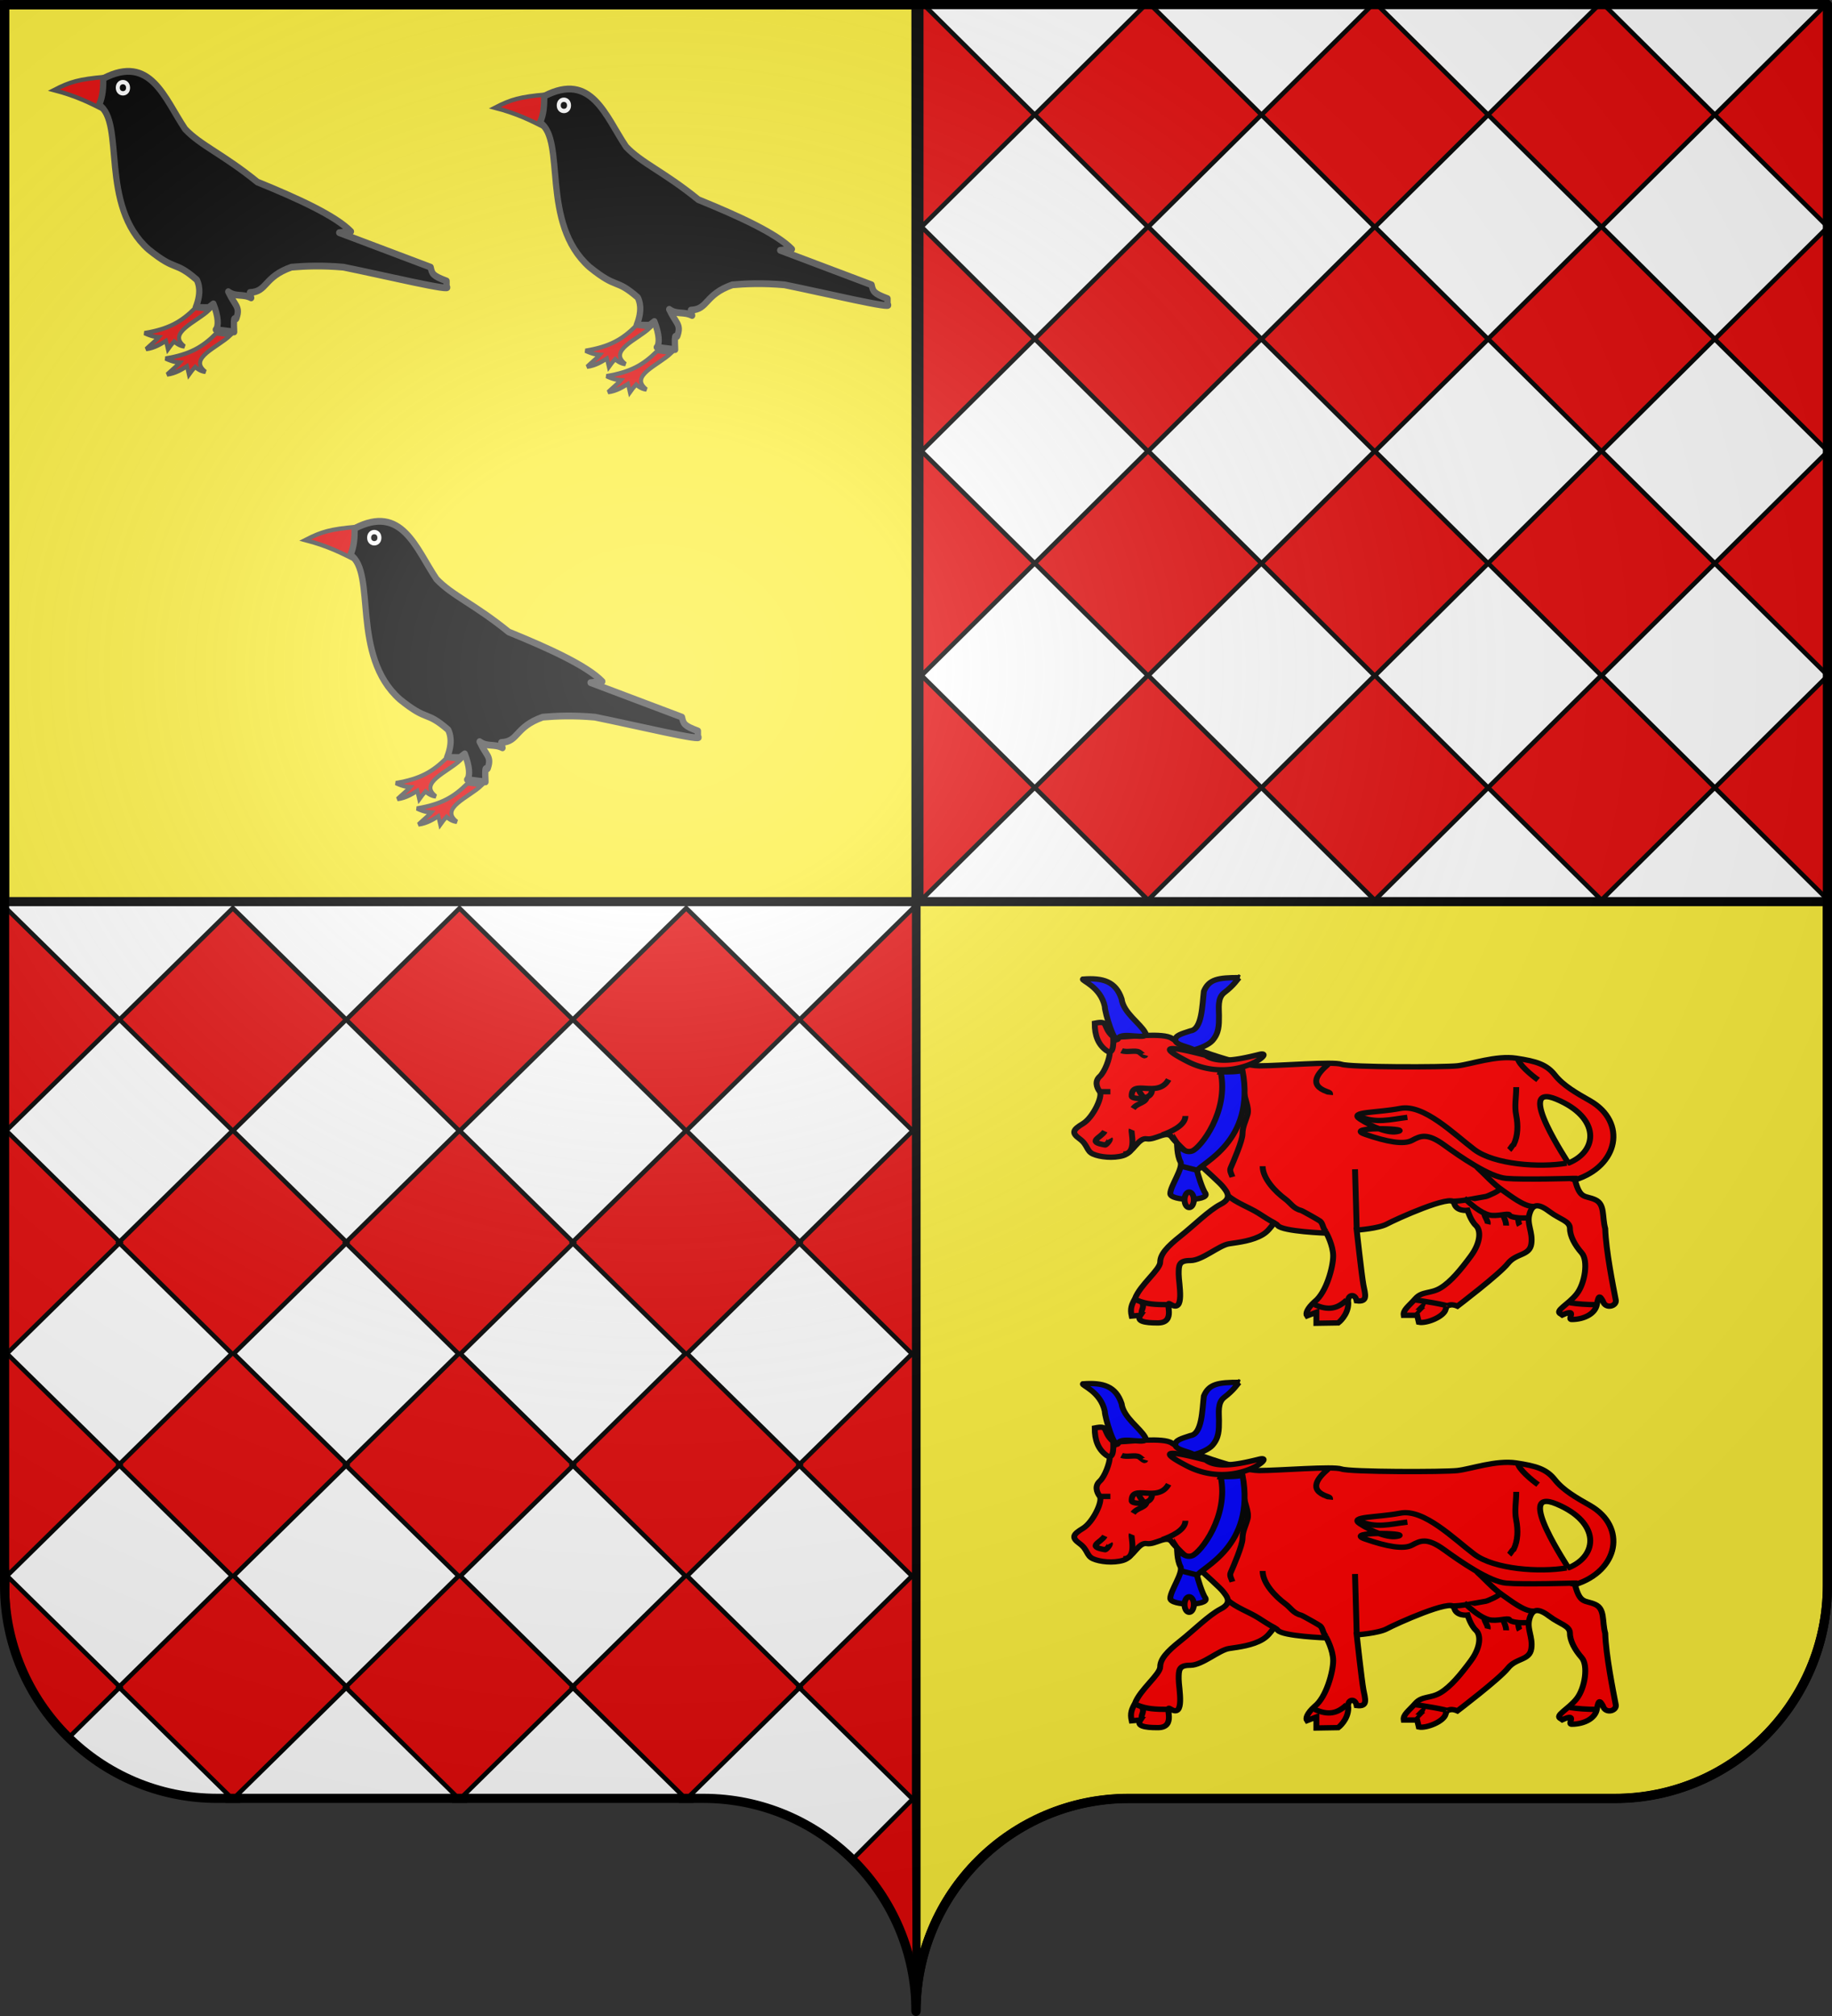<svg xmlns="http://www.w3.org/2000/svg" xmlns:xlink="http://www.w3.org/1999/xlink" height="660" width="600" version="1.0"><rect width="100%" height="100%" fill="#333333" stroke="none"/><defs><radialGradient xlink:href="#a" id="b" gradientUnits="userSpaceOnUse" gradientTransform="matrix(1.551 0 0 1.35 -227.894 -51.264)" cx="285.186" cy="200.448" fx="285.186" fy="200.448" r="300"/><linearGradient id="a"><stop style="stop-color:white;stop-opacity:.314" offset="0"/><stop offset=".19" style="stop-color:white;stop-opacity:.251"/><stop style="stop-color:#6b6b6b;stop-opacity:.125" offset=".6"/><stop style="stop-color:black;stop-opacity:.125" offset="1"/></linearGradient></defs><g style="display:inline"><path d="M300 658.5c0-38.504 31.203-69.754 69.65-69.754h159.2c38.447 0 69.65-31.25 69.65-69.753V1.5H1.5v517.493c0 38.504 31.203 69.753 69.65 69.753h159.2c38.447 0 69.65 31.25 69.65 69.754z" style="fill:#fff;fill-opacity:1;fill-rule:nonzero;stroke:none;display:inline" transform="matrix(1 0 0 1 0 .053)"/><path d="M1.5 1.5v293.625H300V1.5H1.5zM300 295.125V658.5c0-38.504 31.21-69.75 69.656-69.75h159.188c38.447 0 69.656-31.246 69.656-69.75V295.125H300z" style="fill:#fcef3c;fill-opacity:1;fill-rule:nonzero;stroke:#000;stroke-width:3;stroke-linecap:butt;stroke-linejoin:miter;stroke-miterlimit:4;stroke-opacity:1;stroke-dasharray:none;stroke-dashoffset:0;marker:none;visibility:visible;display:inline;overflow:visible" transform="matrix(1 0 0 1 0 .053)"/><path d="M301.719.691V294.608l37.125-36.82-37.031-36.7 37.03-36.739-37.03-36.7 37.03-36.74-37.03-36.699 37.03-36.7L301.72.691zm74.281 0-37.094 36.82 37 36.7-37 36.699 37 36.74-37 36.7 37 36.739-37 36.7L376 294.608l37.125-36.82-37.031-36.7 37.031-36.739-37.031-36.7 37.031-36.74-37.031-36.699 37.031-36.7L376 .691zm148.5 0-37.125 36.82 37.031 36.7-37.031 36.699 37.031 36.74-37.031 36.7 37.031 36.739-37.031 36.7 37.125 36.819 37.094-36.82-37-36.7 37-36.739-37-36.7 37-36.74-37-36.699 37-36.7L524.5.691zm-74.25.04-37.094 36.82 37 36.699-37 36.74 37 36.7-37 36.7 37 36.739-37 36.7 37.094 36.819 37.125-36.82-37.031-36.7 37.031-36.739-37.031-36.7 37.031-36.7-37.031-36.739 37.031-36.7L450.25.731zm148.5 0-37.125 36.82 37.031 36.699-37.031 36.74 37.031 36.7-37.031 36.7 37.031 36.739-37.031 36.7 37.125 36.819.406-.398v-72.803l-.312-.318.312-.319v-72.802l-.312-.319.312-.318V74.608l-.312-.318.312-.358V1.169L598.75.73zM301.781 294.608l-.062.08.062-.08zm148.531.04H524.5h-74.188z" style="fill:#e20909;fill-opacity:1;fill-rule:evenodd;stroke:#000;stroke-width:1.489;stroke-linecap:butt;stroke-linejoin:miter;stroke-miterlimit:4;stroke-opacity:1;stroke-dasharray:none;display:inline" transform="matrix(1 0 0 1 0 .053)"/><path d="M1.969 297.254v214.082c.13 1.47.281 2.93.468 4.378l36.657-36.016-.219-.197.219-.236L2.28 443.09l36.813-36.134-.25-.237.25-.236-37.032-36.37 37.032-36.371zm74.281 0-37.094 36.489 37 36.37-37 36.37.25.238-.25.236 36.782 36.134-36.782 36.174.219.236-.219.198 36.782 36.173-36.782 36.173.219.237-.219.197 37 36.41-.562.553h1.312l-.562-.553 37.031-36.41-.219-.197.219-.237-36.813-36.173 36.813-36.173-.219-.198.219-.236-36.813-36.174 36.813-36.134-.25-.236.25-.237-37.031-36.37 37.031-36.371zm148.5 0-37.125 36.489 37.031 36.37-37.031 36.37.25.238-.25.236 36.813 36.134-36.813 36.174.219.236-.219.198 36.813 36.173-36.813 36.173.219.237-.219.197 36.719 36.095.312.315-.562.553h1.312l-.562-.553 37-36.41-.219-.197.219-.237-36.781-36.173 36.78-36.173-.218-.198.219-.236-36.781-36.174 36.78-36.134-.25-.236.25-.237-37-36.37 37-36.371zm-74.25.039-37.094 36.489 37 36.37-37 36.41.219.198-.219.237 36.781 36.173-36.78 36.134.25.237-.25.236 36.78 36.134-36.78 36.174.218.236-.219.198 37 36.41-.531.513h1.25l-.531-.513.375-.355 36.656-36.055-.219-.198.219-.236-36.813-36.174 36.813-36.134-.25-.236.25-.237-36.813-36.134 36.813-36.173-.219-.237.219-.197-37.031-36.41 37.031-36.371-37.125-36.489zm148.5 0-37.125 36.489 37.031 36.37-37.031 36.41.219.198-.219.237 36.813 36.173-36.813 36.134.25.237-.25.236 36.813 36.134-36.813 36.174.219.236-.219.198 37.031 36.41-19.41 19.459c11.598 12.835 16.693 21.812 19.568 41.77l.157.158.406-.395-.22-60.677-.313-.315.312-.316V516.03l-.093-.119.093-.078v-72.584l-.093-.079.093-.118v-72.544l-.312-.316.312-.355v-72.11l-.406-.434zM2.5 516.069c-1.532 23.748 8.408 39.924 19.825 52.936l16.769-16.526-.219-.197.219-.237z" style="fill:#e20909;fill-opacity:1;fill-rule:evenodd;stroke:#000;stroke-width:1.482;stroke-linecap:butt;stroke-linejoin:miter;stroke-miterlimit:4;stroke-opacity:1;stroke-dasharray:none;display:inline" transform="matrix(1 0 0 1 0 .053)"/><g style="display:inline"><path style="fill:#e20909;fill-opacity:1;fill-rule:evenodd;stroke:#4d4d4d;stroke-width:3;stroke-linecap:butt;stroke-linejoin:miter;stroke-miterlimit:4;stroke-opacity:1;stroke-dasharray:none" d="M27.757 35.243c17.33 4.185 27.644 9.219 36.686 13.404l.947-22.498c-18.714 1.642-25.301 3.197-37.633 9.094z" transform="matrix(.438 0 0 .474 5.491 12.794)"/><path style="fill:#000;fill-opacity:1;fill-rule:evenodd;stroke:#4d4d4d;stroke-width:4.703;stroke-linecap:butt;stroke-linejoin:round;stroke-miterlimit:4;stroke-opacity:1;stroke-dasharray:none" d="M64.708 27.22c35.476-16.998 45.78 13.833 61.187 34.964 11.903 11.554 28.21 17.208 54.035 36.554 30.318 11.39 58.476 23.341 69.928 34.169l-8.74.795 68.338 23.839c1.13 4.502 1.192 5.83 11.92 9.535v3.974c6.393 3.94-47.491-7.981-77.08-13.51-16.418-1.322-28.876-.795-38.937 0-20.91 6.806-17.85 16.96-30.991 17.483l.902 3.712c-6.538-3.003-11.414-.372-17.124-4.274 5.025 9.867 8.974 10.246 6.243 17.902-.884 3.641-2.586-5.17-1.844 9.91l-13.702-1.59c2.253-2.298 1.97-9.001-1.822-17.81l-3.574 2.57-9.606-.09c4.533-10.772 2.105-16.487.795-19.071-17.23-13.767-14.691-5.03-36.112-21.006-37.05-30.412-17.287-87.783-36.995-99.78 2.99-6.091 3.122-12.184 3.179-18.276z" transform="matrix(.438 0 0 .474 5.491 12.794)"/><path style="fill:#000;fill-opacity:1;fill-rule:evenodd;stroke:#fff;stroke-width:3;stroke-linecap:butt;stroke-linejoin:round;stroke-miterlimit:4;stroke-opacity:1;stroke-dasharray:none" d="M75.534 33.599c.009-5.132 7.621-5.209 7.686 0 .064 5.208-7.696 5.13-7.686 0z" transform="matrix(.438 0 0 .474 5.491 12.794)"/><path style="fill:#e20909;fill-opacity:1;fill-rule:evenodd;stroke:#4d4d4d;stroke-width:3;stroke-linecap:butt;stroke-linejoin:miter;stroke-miterlimit:3;stroke-opacity:1;stroke-dasharray:none;display:inline" d="M149.119 203.289c-10.463 9.61-19.715 14.51-37.887 17.333 5.355 2.341 8.672 2.656 10.814 2.806-1.377 1.555-6.476 5.452-9.62 8.24 6.448-.68 11.803-3.983 14.817-5.688.626 2.279.345 1.119 1.509 5.89 2.817-3.573 2-2.667 4.646-5.44 3.803 3.115 6.918 3.328 7.697 3.398-13.072-9.553 9.036-16.757 18.673-25.285l-10.65-1.254zM133.4 185.748c-10.463 9.61-19.715 14.51-37.887 17.333 5.355 2.341 8.673 2.656 10.815 2.806-1.378 1.555-6.477 5.452-9.621 8.24 6.449-.68 11.803-3.983 14.817-5.688.626 2.279.345 1.119 1.509 5.89 2.818-3.573 2-2.667 4.646-5.44 3.803 3.115 6.918 3.328 7.698 3.398-13.072-9.553 9.036-16.757 18.673-25.285l-10.65-1.254z" transform="matrix(.438 0 0 .474 5.491 12.794)"/></g><g style="display:inline"><path style="fill:#e20909;fill-opacity:1;fill-rule:evenodd;stroke:#4d4d4d;stroke-width:3;stroke-linecap:butt;stroke-linejoin:miter;stroke-miterlimit:4;stroke-dasharray:none;stroke-opacity:1" d="M27.757 35.243c17.33 4.185 27.644 9.219 36.686 13.404l.947-22.498c-18.714 1.642-25.301 3.197-37.633 9.094Z" transform="matrix(.438 0 0 .474 149.911 18.571)"/><path style="fill:#000;fill-opacity:1;fill-rule:evenodd;stroke:#4d4d4d;stroke-width:4.703;stroke-linecap:butt;stroke-linejoin:round;stroke-miterlimit:4;stroke-dasharray:none;stroke-opacity:1" d="M64.708 27.22c35.476-16.998 45.78 13.833 61.187 34.964 11.903 11.554 28.21 17.208 54.035 36.554 30.318 11.39 58.476 23.341 69.928 34.169l-8.74.795 68.338 23.839c1.13 4.502 1.192 5.83 11.92 9.535v3.974c6.393 3.94-47.491-7.981-77.08-13.51-16.418-1.322-28.876-.795-38.937 0-20.91 6.806-17.85 16.96-30.991 17.483l.902 3.712c-6.538-3.003-11.414-.372-17.124-4.274 5.025 9.867 8.974 10.246 6.243 17.902-.884 3.641-2.586-5.17-1.844 9.91l-13.702-1.59c2.253-2.298 1.97-9.001-1.822-17.81l-3.574 2.57-9.606-.09c4.533-10.772 2.105-16.487.795-19.071-17.23-13.767-14.691-5.03-36.112-21.006-37.05-30.412-17.287-87.783-36.995-99.78 2.99-6.091 3.122-12.184 3.179-18.276z" transform="matrix(.438 0 0 .474 149.911 18.571)"/><path style="fill:#000;fill-opacity:1;fill-rule:evenodd;stroke:#fff;stroke-width:3;stroke-linecap:butt;stroke-linejoin:round;stroke-miterlimit:4;stroke-dasharray:none;stroke-opacity:1" d="M75.534 33.599c.009-5.132 7.621-5.209 7.686 0 .064 5.208-7.696 5.13-7.686 0z" transform="matrix(.438 0 0 .474 149.911 18.571)"/><path style="display:inline;fill:#e20909;fill-opacity:1;fill-rule:evenodd;stroke:#4d4d4d;stroke-width:3;stroke-linecap:butt;stroke-linejoin:miter;stroke-miterlimit:3;stroke-dasharray:none;stroke-opacity:1" d="M149.119 203.289c-10.463 9.61-19.715 14.51-37.887 17.333 5.355 2.341 8.672 2.656 10.814 2.806-1.377 1.555-6.476 5.452-9.62 8.24 6.448-.68 11.803-3.983 14.817-5.688.626 2.279.345 1.119 1.509 5.89 2.817-3.573 2-2.667 4.646-5.44 3.803 3.115 6.918 3.328 7.697 3.398-13.072-9.553 9.036-16.757 18.673-25.285zM133.4 185.748c-10.463 9.61-19.715 14.51-37.887 17.333 5.355 2.341 8.673 2.656 10.815 2.806-1.378 1.555-6.477 5.452-9.621 8.24 6.449-.68 11.803-3.983 14.817-5.688.626 2.279.345 1.119 1.509 5.89 2.818-3.573 2-2.667 4.646-5.44 3.803 3.115 6.918 3.328 7.698 3.398-13.072-9.553 9.036-16.757 18.673-25.285z" transform="matrix(.438 0 0 .474 149.911 18.571)"/></g><g style="display:inline"><path style="fill:#e20909;fill-opacity:1;fill-rule:evenodd;stroke:#4d4d4d;stroke-width:3;stroke-linecap:butt;stroke-linejoin:miter;stroke-miterlimit:4;stroke-dasharray:none;stroke-opacity:1" d="M27.757 35.243c17.33 4.185 27.644 9.219 36.686 13.404l.947-22.498c-18.714 1.642-25.301 3.197-37.633 9.094Z" transform="matrix(.438 0 0 .474 87.81 160.103)"/><path style="fill:#000;fill-opacity:1;fill-rule:evenodd;stroke:#4d4d4d;stroke-width:4.703;stroke-linecap:butt;stroke-linejoin:round;stroke-miterlimit:4;stroke-dasharray:none;stroke-opacity:1" d="M64.708 27.22c35.476-16.998 45.78 13.833 61.187 34.964 11.903 11.554 28.21 17.208 54.035 36.554 30.318 11.39 58.476 23.341 69.928 34.169l-8.74.795 68.338 23.839c1.13 4.502 1.192 5.83 11.92 9.535v3.974c6.393 3.94-47.491-7.981-77.08-13.51-16.418-1.322-28.876-.795-38.937 0-20.91 6.806-17.85 16.96-30.991 17.483l.902 3.712c-6.538-3.003-11.414-.372-17.124-4.274 5.025 9.867 8.974 10.246 6.243 17.902-.884 3.641-2.586-5.17-1.844 9.91l-13.702-1.59c2.253-2.298 1.97-9.001-1.822-17.81l-3.574 2.57-9.606-.09c4.533-10.772 2.105-16.487.795-19.071-17.23-13.767-14.691-5.03-36.112-21.006-37.05-30.412-17.287-87.783-36.995-99.78 2.99-6.091 3.122-12.184 3.179-18.276z" transform="matrix(.438 0 0 .474 87.81 160.103)"/><path style="fill:#000;fill-opacity:1;fill-rule:evenodd;stroke:#fff;stroke-width:3;stroke-linecap:butt;stroke-linejoin:round;stroke-miterlimit:4;stroke-dasharray:none;stroke-opacity:1" d="M75.534 33.599c.009-5.132 7.621-5.209 7.686 0 .064 5.208-7.696 5.13-7.686 0z" transform="matrix(.438 0 0 .474 87.81 160.103)"/><path style="display:inline;fill:#e20909;fill-opacity:1;fill-rule:evenodd;stroke:#4d4d4d;stroke-width:3;stroke-linecap:butt;stroke-linejoin:miter;stroke-miterlimit:3;stroke-dasharray:none;stroke-opacity:1" d="M149.119 203.289c-10.463 9.61-19.715 14.51-37.887 17.333 5.355 2.341 8.672 2.656 10.814 2.806-1.377 1.555-6.476 5.452-9.62 8.24 6.448-.68 11.803-3.983 14.817-5.688.626 2.279.345 1.119 1.509 5.89 2.817-3.573 2-2.667 4.646-5.44 3.803 3.115 6.918 3.328 7.697 3.398-13.072-9.553 9.036-16.757 18.673-25.285zM133.4 185.748c-10.463 9.61-19.715 14.51-37.887 17.333 5.355 2.341 8.673 2.656 10.815 2.806-1.378 1.555-6.477 5.452-9.621 8.24 6.449-.68 11.803-3.983 14.817-5.688.626 2.279.345 1.119 1.509 5.89 2.818-3.573 2-2.667 4.646-5.44 3.803 3.115 6.918 3.328 7.698 3.398-13.072-9.553 9.036-16.757 18.673-25.285z" transform="matrix(.438 0 0 .474 87.81 160.103)"/></g></g><g style="display:inline"><path style="fill:red;fill-opacity:1;fill-rule:evenodd;stroke:#000;stroke-width:1pt;stroke-linecap:butt;stroke-linejoin:miter;stroke-opacity:1" d="M233.432 164.141c1.139 4.935 2.277 3.796 4.555 4.935 2.277 1.139 1.518 4.175 2.277 7.212.134 5.38 1.83 14.646 2.345 17.616.513 1.72-2.311 2.657-2.88.468-.76-1.518-.983-1.384-1.363.894-.38 2.277-2.858 3.661-5.56 3.706-1.45.201 1.496-2.991-2.254-1.116l-.313-.246c-1.562-.781 1.675-2.344 3.573-5.001 1.897-2.657 2.656-8.35 1.138-10.248-1.518-1.898-2.657-4.176-2.657-6.073 0-1.898-2.277-2.278-4.555-4.176-2.277-1.897-3.795-2.277-4.554.38-.76 2.657.759 4.555.38 7.591-.38 3.037-3.417 2.278-5.315 4.935-1.897 2.656-11.387 10.627-11.387 10.627s-2.277-1.138-2.656.76c-.38 1.897-4.365 3.639-6.074 3.26l-.38-1.742h-3.036c-.19-1.329 1.139-2.278 2.657-4.176 1.519-1.897 3.416-1.138 5.694-2.656 2.277-1.519 4.555-4.555 6.832-7.971 2.277-3.416 2.277-6.453 1.139-7.592-1.14-1.138-1.898-3.795-1.898-3.795s-2.657.38-3.037-1.898c-.38-2.277-13.284 4.175-15.182 5.314-1.898 1.139-6.832 1.518-6.832 1.518s1.138 11.387 1.518 13.664c.38 2.278 1.139 4.365-1.518 3.986-.38-2.088-2.278-1.518-1.898.57 0 3.036-2.278 4.934-2.278 4.934l-4.934.089v-2.746l-2.121.915c-.38-.57.033-1.864 1.742-3.572 2.656-2.278 4.175-8.73 4.175-11.387s-1.519-5.694-1.519-5.694-9.868-.38-11.007-1.898c-1.139-1.518-1.139.76-3.416 2.278s-5.314 1.898-7.591 2.277c-2.278.38-6.073 4.175-8.73 4.175s-2.657 1.139-2.657 3.416c0 2.278 1.518 9.925-1.898 7.458-1.518-1.14 1.708 4.878-3.037 4.689-2.656 0-4.677-.38-3.728-1.898l-1.965.19c-.38-1.898 0-2.847.76-4.366 1.138-3.416 5.693-7.211 5.693-9.11 0-1.897 1.518-3.795 4.554-6.452 3.037-2.657 6.453-6.452 9.11-7.97 2.657-1.519 1.518-3.037.38-4.555-1.14-1.519-10.249-10.248-11.387-12.146-1.14-1.898-3.796.759-5.694.38-1.898-.38-3.036 3.415-5.314 4.174-2.277.76-5.314.38-6.832-.38-1.518-.758-1.139-2.276-3.036-3.795-1.898-1.518-1.519-2.277.759-3.795 2.277-1.519 4.554-6.833 3.795-7.971-.759-1.139-1.138-2.657 0-3.796 1.139-1.139 2.278-4.555 2.278-6.073 0-1.518 1.138-3.796 2.657-3.796 1.518 0 9.489-1.138 11.387.38 1.897 1.518 15.182 6.832 19.737 6.832 4.555 0 16.7-1.138 18.599-.38 1.897.76 23.153.76 26.19.38 3.036-.38 8.73-2.657 13.284-1.898 4.555.76 6.832 1.519 8.73 4.176 1.898 2.657 4.934 4.554 7.971 6.452 8.35 5.314 6.453 16.321-3.416 19.737z" transform="matrix(1.449 0 0 1.312 177.588 303.429)"/><path style="fill:red;fill-opacity:1;fill-rule:evenodd;stroke:#000;stroke-width:1pt;stroke-linecap:butt;stroke-linejoin:miter;stroke-opacity:1" d="M129.052 128.462c-2.657-2.656-.76-4.175-4.175-3.416 0 3.037.759 5.314 2.656 6.832 1.898 1.519 1.519-3.036 1.519-3.416z" transform="matrix(1.449 0 0 1.312 177.588 303.429)"/><path style="fill:#fcef3c;fill-opacity:1;fill-rule:evenodd;stroke:#000;stroke-width:1pt;stroke-linecap:butt;stroke-linejoin:miter;stroke-opacity:1" d="M231.914 159.966c6.832-3.036 7.211-11.387-2.657-15.941-9.869-4.555 3.036 16.32 2.657 15.941z" transform="matrix(1.449 0 0 1.312 177.588 303.429)"/><path style="fill:red;fill-opacity:1;fill-rule:evenodd;stroke:#000;stroke-width:1pt;stroke-linecap:butt;stroke-linejoin:miter;stroke-opacity:1" d="M177.636 135.295c-2.348 2.208-4.547 5.146-.235 6.83.5.196.726.26.665.793M220.527 133.776c0 1.467 3.313 4.451 4.555 5.408M220.147 140.988c0 2.732-.44 4.58-.004 7.04.445 2.508.4 5.096-.578 7.304-.39.212-.605.934-1.012 1.318M162.833 160.725c0 3.04 2.83 6.335 5.141 8.214 1.167.948 1.818 2.375 3.528 2.816.29.075 4.064 2.437 4.317 2.667.683.62.587 1.885 1.367 2.647M154.862 167.937c1.97 1.97 4.888 2.999 7.146 4.6 1.236.877 2.078 1.515 3.638 2.435M211.227 160.915c1.856 1.856 3.677 4.201 5.817 5.81 1.676 1.262 4.916 4.173 7.04 4.027M205.344 169.477c2.71 0 5.273-.709 7.903-1.19.466-.086 3.344-1.507 3.196-1.929" transform="matrix(1.449 0 0 1.312 177.588 303.429)"/><path style="fill:red;fill-opacity:1;fill-rule:evenodd;stroke:#000;stroke-width:1pt;stroke-linecap:butt;stroke-linejoin:miter;stroke-opacity:1" d="M208.38 168.696c1.684 1.684 3.64 3.617 5.607 4.185 1.724.497 4.419-.549 4.592-.022.198.602 2.205.804 2.894.787.077-.002 1.53-.01 1.35-.015" transform="matrix(1.449 0 0 1.312 177.588 303.429)"/><path style="fill:red;fill-opacity:1;fill-rule:evenodd;stroke:#000;stroke-width:1pt;stroke-linecap:butt;stroke-linejoin:miter;stroke-opacity:1" d="M212.935 172.492c0 .893.948 1.939.764 2.686M217.11 172.871c.375.75.778 1.891.76 2.666M220.594 173.943c0 .257.145 1.282.312 1.55M158.636 141.97c0 1.787 1.227 4.02.78 5.805-.445 1.785-1.13 3.024-1.137 4.874-.006 1.7-2.037 6.876-2.694 8.544-.277.7.204 1.498.421 2.219M145.373 148.2c0 2.39-3.344 3.959-5.244 4.719M141.577 139.09c-2.417 4.834-8.5-.334-8.345 4.189.026.748 4.683 1.115 4.567-1.574" transform="matrix(1.449 0 0 1.312 177.588 303.429)"/><path style="fill:red;fill-opacity:1;fill-rule:evenodd;stroke:#000;stroke-width:1pt;stroke-linecap:butt;stroke-linejoin:miter;stroke-opacity:1" d="M136.643 143.265c0 1.724-2.115 1.565-3.093 3.062M130.95 131.879c1.099.55 3.14-.198 3.981.38.435.298 1.226 1.258 1.392.756M126.015 142.127h2.408M131.33 157.689c3.231 0 1.655-5.598 1.89-6.098M127.154 151.995c-.818 1.635-4.285 2.616.08 3.432.232.044 1.24-1.258 1.061-1.552M184.089 176.287l-.38-14.803M231.534 159.966c-6.073 1.139-16.321.38-20.876-3.416s-11.387-11.387-16.7-10.248c-5.315 1.139-11.767.76-9.11 2.657 2.657 1.898 6.452 3.795 8.73 3.036 2.277-.759-12.526-1.138-7.592.76 4.935 1.897 8.73 2.656 10.628 1.518 1.898-1.139 3.416-1.898 7.212 1.138 3.796 3.037 10.248 7.971 14.044 8.35 3.795.38 15.182 0 15.182 0h.938" transform="matrix(1.449 0 0 1.312 177.588 303.429)"/><path style="fill:red;fill-opacity:1;fill-rule:evenodd;stroke:#000;stroke-width:1pt;stroke-linecap:butt;stroke-linejoin:miter;stroke-opacity:1" d="M184.468 148.2c3.958 1.979 7.207.83 11.076.332" transform="matrix(1.449 0 0 1.312 177.588 303.429)"/><path style="fill:#00f;fill-opacity:1;fill-rule:evenodd;stroke:#000;stroke-width:1pt;stroke-linecap:butt;stroke-linejoin:miter;stroke-opacity:1" d="M153.344 137.192c1.898 9.869-4.555 18.979-6.453 19.738-1.897.759-3.416-1.898-3.416-1.898s0 3.036.76 4.555c.758 1.518-2.278 6.073-2.278 7.97 0 1.898 8.73 1.898 7.97 0-.758-1.138-1.897-5.313-1.897-5.693.76-1.898 13.285-7.212 10.248-25.051-1.138.38-3.036.38-4.934.38z" transform="matrix(1.449 0 0 1.312 177.588 303.429)"/><path style="fill:red;fill-opacity:1;fill-rule:evenodd;stroke:#000;stroke-width:1pt;stroke-linecap:butt;stroke-linejoin:miter;stroke-opacity:1" d="M232.293 194.797c1.648.313 4.055.469 5.702.469M197.373 197.163c.39.316 1.66-1.954 2.223-1.736M197.373 194.127c.607 0 7.666 1.278 7.46 1.6M174.6 195.266c3.036 1.518 5.073 1.074 7.228-1.16M134.366 194.127c2.147 1.074 4.514 1.139 6.852 1.139" transform="matrix(1.449 0 0 1.312 177.588 303.429)"/><path style="fill:red;fill-opacity:1;fill-rule:evenodd;stroke:#000;stroke-width:1pt;stroke-linecap:butt;stroke-linejoin:miter;stroke-opacity:1" d="M135.504 194.507c.75 1.5-.218 1.904.003 3.085M144.424 160.725l3.416.95M147.27 169.076a1.044 1.898 0 1 1-2.087 0 1.044 1.898 0 1 1 2.088 0zM149.928 133.017c2.657 2.278 7.97.95 12.146-.19 4.175-1.138-5.694 7.782-16.321 1.709-10.628-6.074 3.795-1.519 4.175-1.519z" transform="matrix(1.449 0 0 1.312 177.588 303.429)"/><path style="fill:#00f;fill-opacity:1;fill-rule:evenodd;stroke:#000;stroke-width:1pt;stroke-linecap:butt;stroke-linejoin:miter;stroke-opacity:1" d="M157.52 113.66c-4.746 0-6.833.379-7.972 3.416-.38 3.416-.38 9.489-3.036 9.868-2.088.76-3.416 1.139-3.416 2.278 0 1.328 3.226 1.708 4.175 2.467 1.518-.38 3.416-1.329 4.175-2.278 1.518-1.897 1.518-3.795 1.518-6.262 0-1.898-.38-4.365 1.139-5.694 2.277-1.898 3.037-3.416 3.416-3.796zM122.22 114.039c4.554-.38 7.401.57 8.73 4.934.38 3.416 4.175 6.073 5.314 8.35 1.138 2.278-5.314-.379-6.074 1.519-.759 1.898-3.036-6.453-3.036-7.97-.949-4.935-5.314-6.453-4.934-6.833z" transform="matrix(1.449 0 0 1.312 177.588 303.429)"/><path style="fill:none;stroke:#000;stroke-width:1pt;stroke-linecap:butt;stroke-linejoin:miter;stroke-opacity:1" d="M134.745 141.557c.57 1.329 1.156 1.915 1.156 1.915" transform="matrix(1.449 0 0 1.312 177.588 303.429)"/></g><g style="display:inline"><path style="fill:red;fill-opacity:1;fill-rule:evenodd;stroke:#000;stroke-width:1pt;stroke-linecap:butt;stroke-linejoin:miter;stroke-opacity:1" d="M233.432 164.141c1.139 4.935 2.277 3.796 4.555 4.935 2.277 1.139 1.518 4.175 2.277 7.212.134 5.38 1.83 14.646 2.345 17.616.513 1.72-2.311 2.657-2.88.468-.76-1.518-.983-1.384-1.363.894-.38 2.277-2.858 3.661-5.56 3.706-1.45.201 1.496-2.991-2.254-1.116l-.313-.246c-1.562-.781 1.675-2.344 3.573-5.001 1.897-2.657 2.656-8.35 1.138-10.248-1.518-1.898-2.657-4.176-2.657-6.073 0-1.898-2.277-2.278-4.555-4.176-2.277-1.897-3.795-2.277-4.554.38-.76 2.657.759 4.555.38 7.591-.38 3.037-3.417 2.278-5.315 4.935-1.897 2.656-11.387 10.627-11.387 10.627s-2.277-1.138-2.656.76c-.38 1.897-4.365 3.639-6.074 3.26l-.38-1.742h-3.036c-.19-1.329 1.139-2.278 2.657-4.176 1.519-1.897 3.416-1.138 5.694-2.656 2.277-1.519 4.555-4.555 6.832-7.971 2.277-3.416 2.277-6.453 1.139-7.592-1.14-1.138-1.898-3.795-1.898-3.795s-2.657.38-3.037-1.898c-.38-2.277-13.284 4.175-15.182 5.314-1.898 1.139-6.832 1.518-6.832 1.518s1.138 11.387 1.518 13.664c.38 2.278 1.139 4.365-1.518 3.986-.38-2.088-2.278-1.518-1.898.57 0 3.036-2.278 4.934-2.278 4.934l-4.934.089v-2.746l-2.121.915c-.38-.57.033-1.864 1.742-3.572 2.656-2.278 4.175-8.73 4.175-11.387s-1.519-5.694-1.519-5.694-9.868-.38-11.007-1.898c-1.139-1.518-1.139.76-3.416 2.278s-5.314 1.898-7.591 2.277c-2.278.38-6.073 4.175-8.73 4.175s-2.657 1.139-2.657 3.416c0 2.278 1.518 9.925-1.898 7.458-1.518-1.14 1.708 4.878-3.037 4.689-2.656 0-4.677-.38-3.728-1.898l-1.965.19c-.38-1.898 0-2.847.76-4.366 1.138-3.416 5.693-7.211 5.693-9.11 0-1.897 1.518-3.795 4.554-6.452 3.037-2.657 6.453-6.452 9.11-7.97 2.657-1.519 1.518-3.037.38-4.555-1.14-1.519-10.249-10.248-11.387-12.146-1.14-1.898-3.796.759-5.694.38-1.898-.38-3.036 3.415-5.314 4.174-2.277.76-5.314.38-6.832-.38-1.518-.758-1.139-2.276-3.036-3.795-1.898-1.518-1.519-2.277.759-3.795 2.277-1.519 4.554-6.833 3.795-7.971-.759-1.139-1.138-2.657 0-3.796 1.139-1.139 2.278-4.555 2.278-6.073 0-1.518 1.138-3.796 2.657-3.796 1.518 0 9.489-1.138 11.387.38 1.897 1.518 15.182 6.832 19.737 6.832 4.555 0 16.7-1.138 18.599-.38 1.897.76 23.153.76 26.19.38 3.036-.38 8.73-2.657 13.284-1.898 4.555.76 6.832 1.519 8.73 4.176 1.898 2.657 4.934 4.554 7.971 6.452 8.35 5.314 6.453 16.321-3.416 19.737z" transform="matrix(1.449 0 0 1.312 177.588 170.928)"/><path style="fill:red;fill-opacity:1;fill-rule:evenodd;stroke:#000;stroke-width:1pt;stroke-linecap:butt;stroke-linejoin:miter;stroke-opacity:1" d="M129.052 128.462c-2.657-2.656-.76-4.175-4.175-3.416 0 3.037.759 5.314 2.656 6.832 1.898 1.519 1.519-3.036 1.519-3.416z" transform="matrix(1.449 0 0 1.312 177.588 170.928)"/><path style="fill:#fcef3c;fill-opacity:1;fill-rule:evenodd;stroke:#000;stroke-width:1pt;stroke-linecap:butt;stroke-linejoin:miter;stroke-opacity:1" d="M231.914 159.966c6.832-3.036 7.211-11.387-2.657-15.941-9.869-4.555 3.036 16.32 2.657 15.941z" transform="matrix(1.449 0 0 1.312 177.588 170.928)"/><path style="fill:red;fill-opacity:1;fill-rule:evenodd;stroke:#000;stroke-width:1pt;stroke-linecap:butt;stroke-linejoin:miter;stroke-opacity:1" d="M177.636 135.295c-2.348 2.208-4.547 5.146-.235 6.83.5.196.726.26.665.793M220.527 133.776c0 1.467 3.313 4.451 4.555 5.408M220.147 140.988c0 2.732-.44 4.58-.004 7.04.445 2.508.4 5.096-.578 7.304-.39.212-.605.934-1.012 1.318M162.833 160.725c0 3.04 2.83 6.335 5.141 8.214 1.167.948 1.818 2.375 3.528 2.816.29.075 4.064 2.437 4.317 2.667.683.62.587 1.885 1.367 2.647M154.862 167.937c1.97 1.97 4.888 2.999 7.146 4.6 1.236.877 2.078 1.515 3.638 2.435M211.227 160.915c1.856 1.856 3.677 4.201 5.817 5.81 1.676 1.262 4.916 4.173 7.04 4.027M205.344 169.477c2.71 0 5.273-.709 7.903-1.19.466-.086 3.344-1.507 3.196-1.929" transform="matrix(1.449 0 0 1.312 177.588 170.928)"/><path style="fill:red;fill-opacity:1;fill-rule:evenodd;stroke:#000;stroke-width:1pt;stroke-linecap:butt;stroke-linejoin:miter;stroke-opacity:1" d="M208.38 168.696c1.684 1.684 3.64 3.617 5.607 4.185 1.724.497 4.419-.549 4.592-.022.198.602 2.205.804 2.894.787.077-.002 1.53-.01 1.35-.015" transform="matrix(1.449 0 0 1.312 177.588 170.928)"/><path style="fill:red;fill-opacity:1;fill-rule:evenodd;stroke:#000;stroke-width:1pt;stroke-linecap:butt;stroke-linejoin:miter;stroke-opacity:1" d="M212.935 172.492c0 .893.948 1.939.764 2.686M217.11 172.871c.375.75.778 1.891.76 2.666M220.594 173.943c0 .257.145 1.282.312 1.55M158.636 141.97c0 1.787 1.227 4.02.78 5.805-.445 1.785-1.13 3.024-1.137 4.874-.006 1.7-2.037 6.876-2.694 8.544-.277.7.204 1.498.421 2.219M145.373 148.2c0 2.39-3.344 3.959-5.244 4.719M141.577 139.09c-2.417 4.834-8.5-.334-8.345 4.189.026.748 4.683 1.115 4.567-1.574" transform="matrix(1.449 0 0 1.312 177.588 170.928)"/><path style="fill:red;fill-opacity:1;fill-rule:evenodd;stroke:#000;stroke-width:1pt;stroke-linecap:butt;stroke-linejoin:miter;stroke-opacity:1" d="M136.643 143.265c0 1.724-2.115 1.565-3.093 3.062M130.95 131.879c1.099.55 3.14-.198 3.981.38.435.298 1.226 1.258 1.392.756M126.015 142.127h2.408M131.33 157.689c3.231 0 1.655-5.598 1.89-6.098M127.154 151.995c-.818 1.635-4.285 2.616.08 3.432.232.044 1.24-1.258 1.061-1.552M184.089 176.287l-.38-14.803M231.534 159.966c-6.073 1.139-16.321.38-20.876-3.416s-11.387-11.387-16.7-10.248c-5.315 1.139-11.767.76-9.11 2.657 2.657 1.898 6.452 3.795 8.73 3.036 2.277-.759-12.526-1.138-7.592.76 4.935 1.897 8.73 2.656 10.628 1.518 1.898-1.139 3.416-1.898 7.212 1.138 3.796 3.037 10.248 7.971 14.044 8.35 3.795.38 15.182 0 15.182 0h.938" transform="matrix(1.449 0 0 1.312 177.588 170.928)"/><path style="fill:red;fill-opacity:1;fill-rule:evenodd;stroke:#000;stroke-width:1pt;stroke-linecap:butt;stroke-linejoin:miter;stroke-opacity:1" d="M184.468 148.2c3.958 1.979 7.207.83 11.076.332" transform="matrix(1.449 0 0 1.312 177.588 170.928)"/><path style="fill:#00f;fill-opacity:1;fill-rule:evenodd;stroke:#000;stroke-width:1pt;stroke-linecap:butt;stroke-linejoin:miter;stroke-opacity:1" d="M153.344 137.192c1.898 9.869-4.555 18.979-6.453 19.738-1.897.759-3.416-1.898-3.416-1.898s0 3.036.76 4.555c.758 1.518-2.278 6.073-2.278 7.97 0 1.898 8.73 1.898 7.97 0-.758-1.138-1.897-5.313-1.897-5.693.76-1.898 13.285-7.212 10.248-25.051-1.138.38-3.036.38-4.934.38z" transform="matrix(1.449 0 0 1.312 177.588 170.928)"/><path style="fill:red;fill-opacity:1;fill-rule:evenodd;stroke:#000;stroke-width:1pt;stroke-linecap:butt;stroke-linejoin:miter;stroke-opacity:1" d="M232.293 194.797c1.648.313 4.055.469 5.702.469M197.373 197.163c.39.316 1.66-1.954 2.223-1.736M197.373 194.127c.607 0 7.666 1.278 7.46 1.6M174.6 195.266c3.036 1.518 5.073 1.074 7.228-1.16M134.366 194.127c2.147 1.074 4.514 1.139 6.852 1.139" transform="matrix(1.449 0 0 1.312 177.588 170.928)"/><path style="fill:red;fill-opacity:1;fill-rule:evenodd;stroke:#000;stroke-width:1pt;stroke-linecap:butt;stroke-linejoin:miter;stroke-opacity:1" d="M135.504 194.507c.75 1.5-.218 1.904.003 3.085M144.424 160.725l3.416.95M147.27 169.076a1.044 1.898 0 1 1-2.087 0 1.044 1.898 0 1 1 2.088 0zM149.928 133.017c2.657 2.278 7.97.95 12.146-.19 4.175-1.138-5.694 7.782-16.321 1.709-10.628-6.074 3.795-1.519 4.175-1.519z" transform="matrix(1.449 0 0 1.312 177.588 170.928)"/><path style="fill:#00f;fill-opacity:1;fill-rule:evenodd;stroke:#000;stroke-width:1pt;stroke-linecap:butt;stroke-linejoin:miter;stroke-opacity:1" d="M157.52 113.66c-4.746 0-6.833.379-7.972 3.416-.38 3.416-.38 9.489-3.036 9.868-2.088.76-3.416 1.139-3.416 2.278 0 1.328 3.226 1.708 4.175 2.467 1.518-.38 3.416-1.329 4.175-2.278 1.518-1.897 1.518-3.795 1.518-6.262 0-1.898-.38-4.365 1.139-5.694 2.277-1.898 3.037-3.416 3.416-3.796zM122.22 114.039c4.554-.38 7.401.57 8.73 4.934.38 3.416 4.175 6.073 5.314 8.35 1.138 2.278-5.314-.379-6.074 1.519-.759 1.898-3.036-6.453-3.036-7.97-.949-4.935-5.314-6.453-4.934-6.833z" transform="matrix(1.449 0 0 1.312 177.588 170.928)"/><path style="fill:none;stroke:#000;stroke-width:1pt;stroke-linecap:butt;stroke-linejoin:miter;stroke-opacity:1" d="M134.745 141.557c.57 1.329 1.156 1.915 1.156 1.915" transform="matrix(1.449 0 0 1.312 177.588 170.928)"/></g><path style="fill:url(#b);fill-opacity:1;fill-rule:evenodd;stroke:none;stroke-width:3;stroke-linecap:butt;stroke-linejoin:miter;stroke-miterlimit:4;stroke-dasharray:none;stroke-opacity:1" d="M1.5 1.5V518.99c0 38.505 31.203 69.755 69.65 69.755h159.2c38.447 0 69.65 31.25 69.65 69.754 0-38.504 31.203-69.754 69.65-69.754h159.2c38.447 0 69.65-31.25 69.65-69.755V1.5H1.5z"/><path style="fill:none;fill-opacity:1;fill-rule:nonzero;stroke:#000;stroke-width:3;stroke-linecap:round;stroke-linejoin:round;stroke-miterlimit:4;stroke-dasharray:none;stroke-dashoffset:0;stroke-opacity:1" d="M300 658.5c0-38.504 31.203-69.754 69.65-69.754h159.2c38.447 0 69.65-31.25 69.65-69.753V1.5H1.5v517.493c0 38.504 31.203 69.753 69.65 69.753h159.2c38.447 0 69.65 31.25 69.65 69.754z"/></svg>